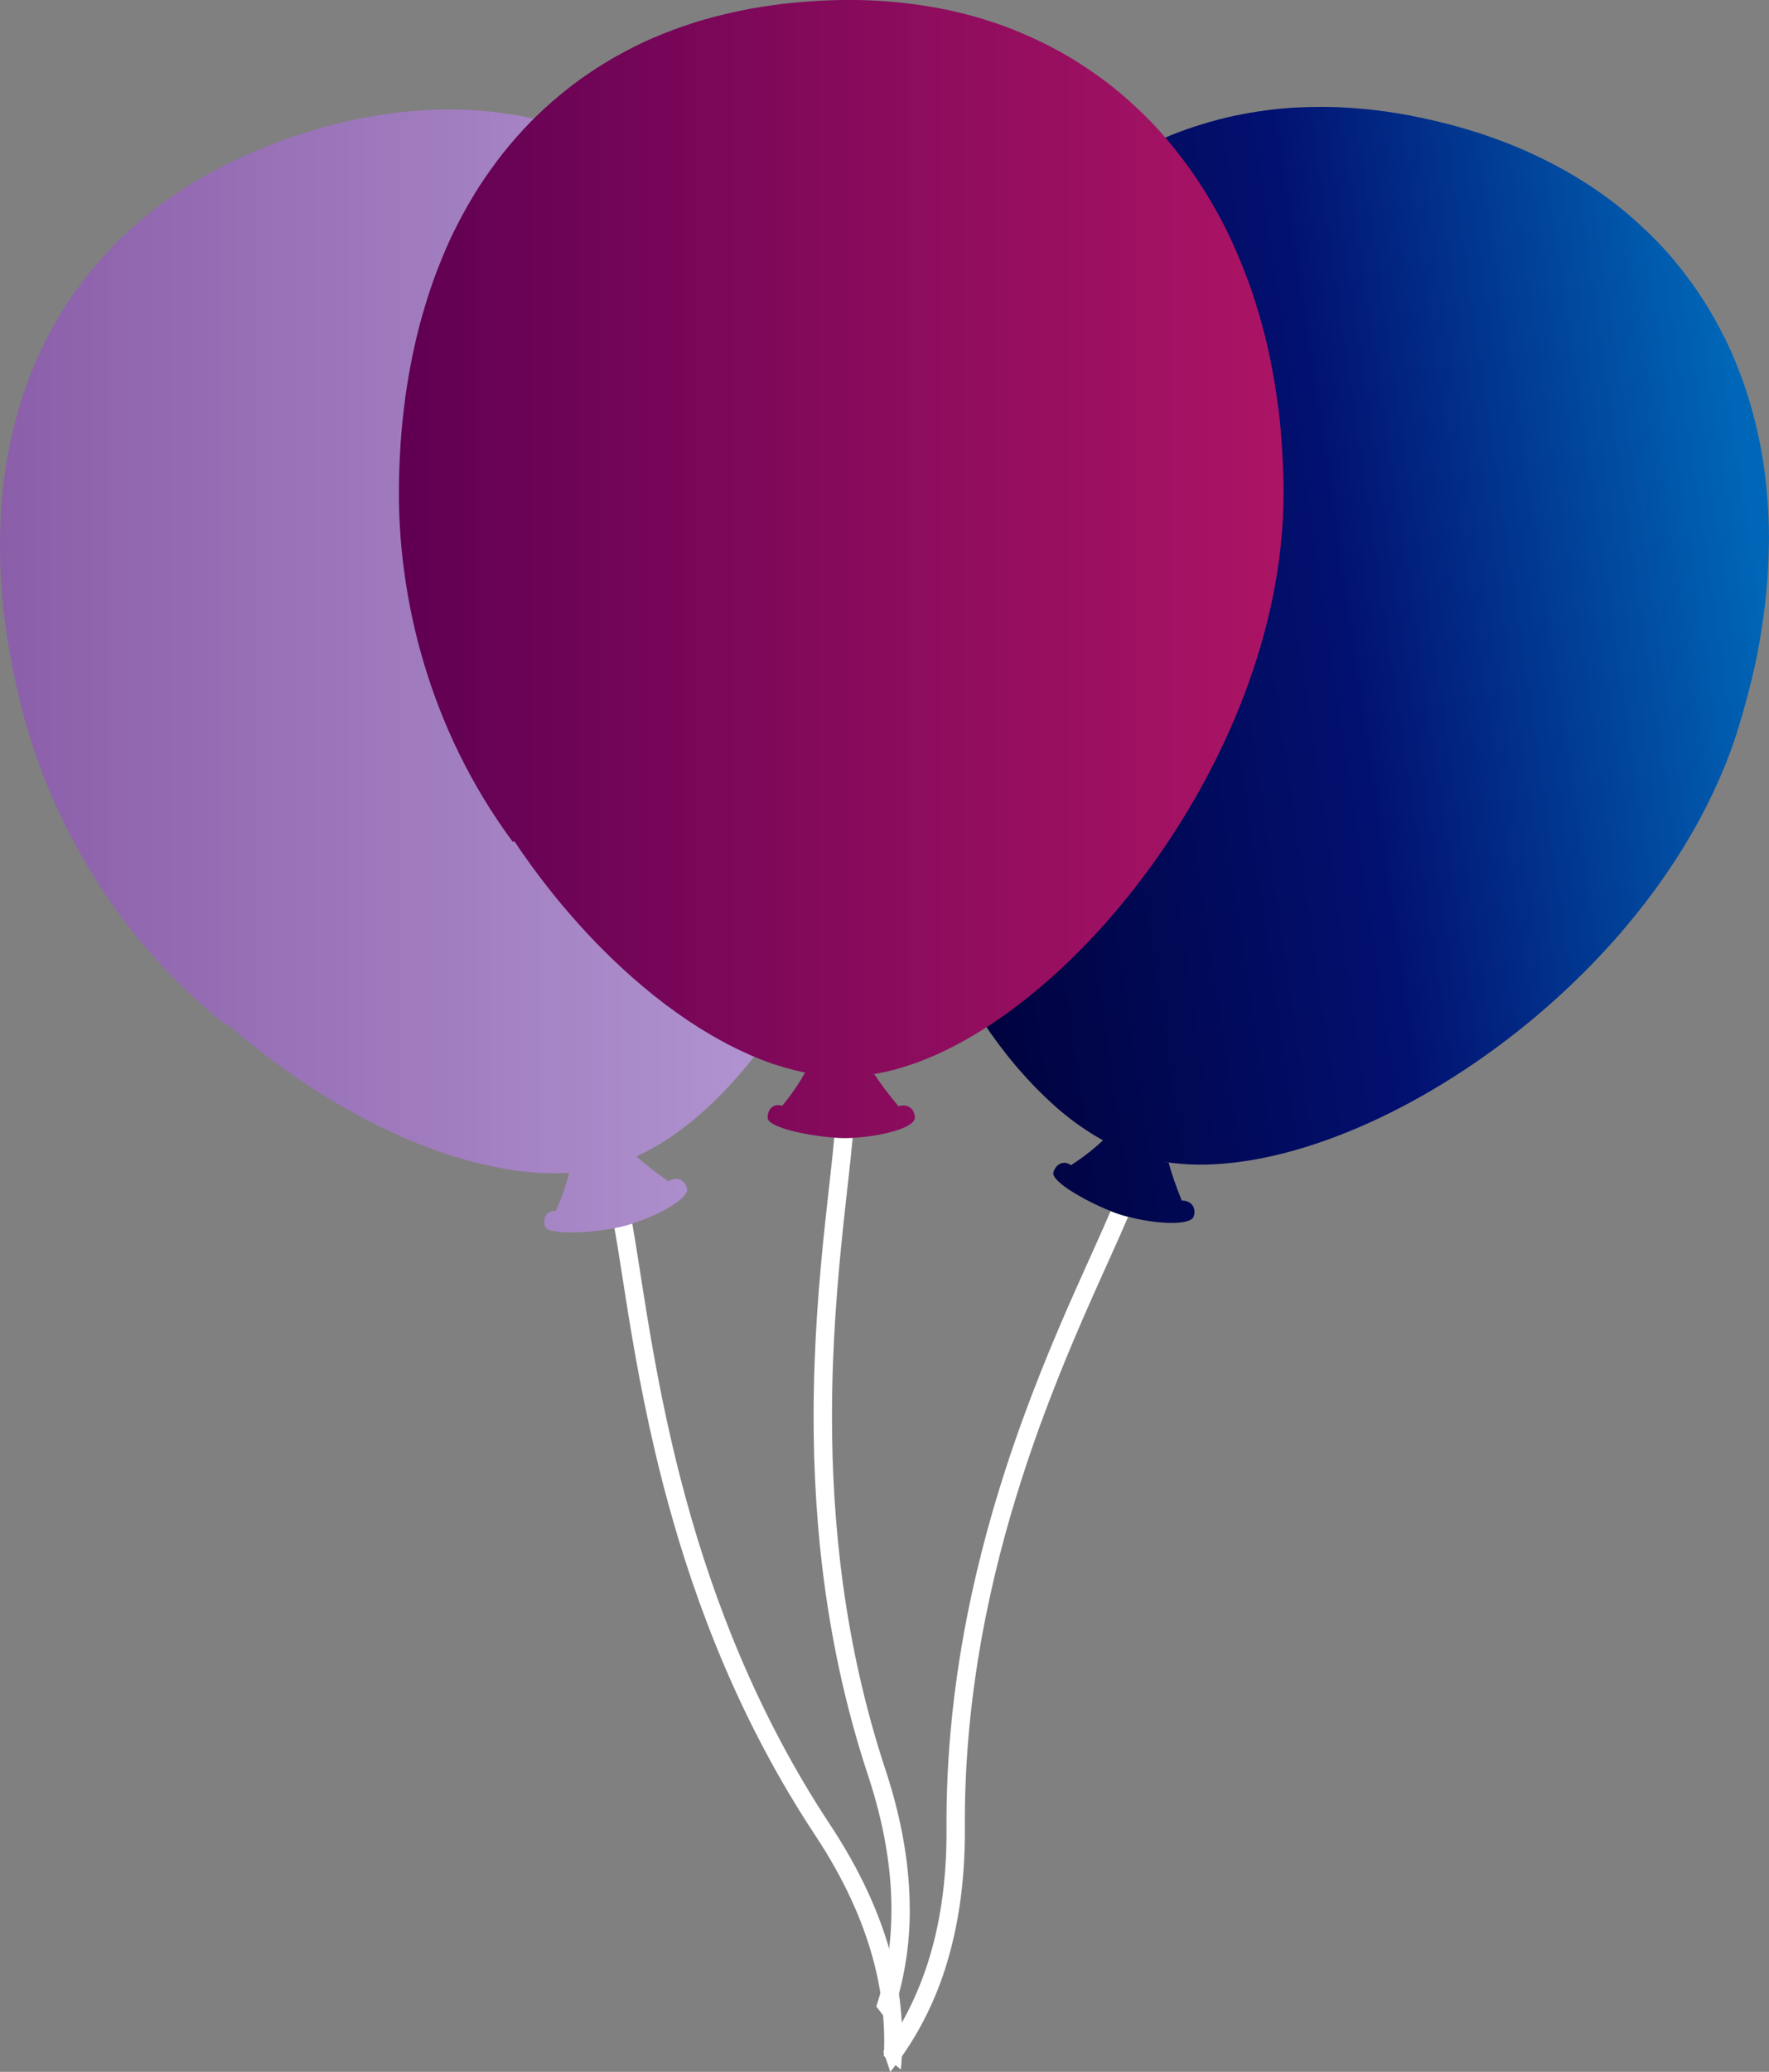 <svg width="41" height="48" viewBox="0 0 41 48" fill="none" xmlns="http://www.w3.org/2000/svg">
<rect x="0" y="0" width="41" height="48" fill="#808080" stroke="none"/>
<g clip-path="url(#clip0_390_2856)">
<path d="M20.642 45.266C20.388 44.337 19.943 43.34 19.247 42.286C17.551 39.722 16.537 37.067 15.891 34.699C15.449 33.082 15.18 31.6 14.98 30.374C14.85 29.577 14.751 28.892 14.653 28.342C14.599 28.359 14.547 28.377 14.495 28.39C14.418 28.41 14.332 28.43 14.241 28.448C14.335 28.981 14.435 29.658 14.561 30.442C14.762 31.674 15.034 33.171 15.481 34.809C16.135 37.206 17.165 39.905 18.892 42.516C19.567 43.536 19.991 44.492 20.232 45.376C20.453 46.189 20.52 46.943 20.484 47.633C20.61 47.725 20.742 47.829 20.879 47.944C20.955 47.133 20.907 46.241 20.642 45.267V45.266Z" fill="white"/>
<path d="M20.364 11.367C20.289 11.091 20.204 10.822 20.118 10.555C20.097 10.494 20.078 10.433 20.057 10.373C19.968 10.113 19.875 9.857 19.775 9.608C19.763 9.578 19.75 9.549 19.738 9.518C19.644 9.291 19.546 9.068 19.444 8.849C19.421 8.799 19.397 8.749 19.373 8.699C19.26 8.465 19.142 8.234 19.018 8.011C18.997 7.971 18.973 7.932 18.951 7.892C18.837 7.692 18.719 7.494 18.596 7.303C18.574 7.268 18.553 7.232 18.53 7.198C18.393 6.987 18.25 6.783 18.103 6.585C18.073 6.546 18.044 6.507 18.014 6.468C17.872 6.282 17.728 6.101 17.577 5.927C17.564 5.912 17.552 5.897 17.539 5.882C17.378 5.697 17.212 5.521 17.042 5.35C17.007 5.315 16.973 5.281 16.938 5.248C16.591 4.908 16.226 4.597 15.843 4.318C15.807 4.291 15.769 4.264 15.732 4.237C15.541 4.102 15.347 3.971 15.146 3.85C15.126 3.838 15.107 3.828 15.088 3.817C14.902 3.706 14.711 3.602 14.518 3.504C14.48 3.486 14.445 3.467 14.407 3.449C14.201 3.348 13.99 3.255 13.775 3.171C13.741 3.157 13.705 3.145 13.67 3.131C13.473 3.056 13.272 2.987 13.069 2.926C13.037 2.917 13.007 2.906 12.975 2.897C12.752 2.833 12.527 2.778 12.298 2.73C12.252 2.721 12.207 2.712 12.161 2.704C11.942 2.663 11.721 2.627 11.496 2.601C11.483 2.6 11.471 2.596 11.458 2.595C10.943 2.539 10.416 2.522 9.876 2.551C9.73 2.559 9.582 2.571 9.434 2.586C8.849 2.642 8.252 2.747 7.642 2.909C7.129 3.046 6.645 3.209 6.184 3.391C6.178 3.392 6.172 3.393 6.167 3.394C6.144 3.403 6.124 3.414 6.103 3.423C5.804 3.544 5.516 3.672 5.24 3.811C5.201 3.83 5.163 3.85 5.125 3.871C4.846 4.014 4.579 4.166 4.325 4.327C4.299 4.343 4.275 4.36 4.25 4.377C3.987 4.547 3.734 4.724 3.496 4.913C3.491 4.916 3.488 4.92 3.483 4.923C3.243 5.115 3.014 5.315 2.799 5.525C2.786 5.537 2.773 5.547 2.761 5.56C2.554 5.763 2.361 5.974 2.178 6.192C2.156 6.219 2.132 6.245 2.11 6.271C1.936 6.484 1.774 6.705 1.621 6.931C1.598 6.966 1.574 7 1.551 7.035C1.404 7.261 1.267 7.493 1.14 7.731C1.12 7.768 1.101 7.807 1.082 7.844C0.958 8.086 0.843 8.334 0.741 8.587C0.727 8.62 0.716 8.655 0.702 8.688C0.599 8.951 0.506 9.22 0.426 9.493C0.42 9.513 0.415 9.532 0.411 9.551C0.331 9.833 0.261 10.119 0.205 10.411C0.203 10.422 0.2 10.433 0.197 10.446C0.143 10.735 0.1 11.031 0.068 11.331C0.065 11.366 0.06 11.401 0.056 11.436C0.027 11.725 0.011 12.019 0.003 12.316C0.002 12.363 0.001 12.41 -7.63771e-05 12.457C-0.005 12.751 0.002 13.047 0.018 13.348C0.02 13.399 0.024 13.449 0.027 13.499C0.047 13.801 0.076 14.108 0.116 14.415C0.123 14.462 0.13 14.509 0.137 14.556C0.18 14.873 0.234 15.192 0.299 15.514C0.306 15.547 0.314 15.579 0.321 15.613C0.391 15.952 0.471 16.294 0.565 16.637C1.194 18.941 2.63 21.682 5.24 23.75C5.251 23.743 5.259 23.733 5.271 23.726C6.535 24.829 7.918 25.72 9.276 26.32C9.276 26.32 9.276 26.321 9.276 26.322C9.294 26.33 9.312 26.337 9.331 26.345C9.737 26.523 10.14 26.675 10.538 26.798C10.582 26.811 10.624 26.823 10.667 26.835C10.821 26.881 10.974 26.923 11.126 26.959C11.18 26.973 11.234 26.985 11.288 26.997C11.441 27.031 11.593 27.061 11.743 27.085C11.782 27.092 11.822 27.1 11.861 27.105C12.048 27.134 12.232 27.154 12.413 27.168C12.447 27.17 12.481 27.17 12.514 27.172C12.659 27.18 12.801 27.183 12.942 27.181C12.997 27.181 13.05 27.178 13.105 27.175C13.14 27.173 13.177 27.174 13.212 27.172C13.204 27.172 13.197 27.174 13.19 27.174C13.135 27.402 13.042 27.697 12.883 28.053C12.708 28.037 12.566 28.177 12.629 28.407C12.685 28.613 13.592 28.578 14.241 28.453C14.332 28.435 14.418 28.416 14.495 28.396C14.547 28.382 14.6 28.364 14.653 28.347C15.294 28.146 15.982 27.751 15.923 27.53C15.858 27.293 15.638 27.269 15.496 27.365C15.494 27.366 15.493 27.367 15.491 27.368C15.179 27.152 14.934 26.954 14.751 26.793C14.707 26.814 14.663 26.828 14.62 26.848C18.472 25.239 22.028 17.467 20.365 11.373L20.364 11.367ZM13.61 27.124C13.61 27.124 13.613 27.124 13.615 27.124C13.63 27.121 13.646 27.12 13.661 27.118C13.644 27.12 13.627 27.122 13.61 27.125V27.124ZM14.622 27.887C14.693 27.856 14.767 27.817 14.843 27.774C14.767 27.817 14.693 27.856 14.622 27.887ZM14.09 27.028C14.207 26.997 14.323 26.958 14.438 26.916C14.322 26.959 14.207 26.997 14.09 27.028Z" fill="url(#paint0_linear_390_2856)"/>
<path d="M21.901 45.624C22.197 44.706 22.37 43.63 22.362 42.373C22.341 39.311 22.945 36.536 23.701 34.2C24.216 32.604 24.802 31.214 25.306 30.077C25.634 29.337 25.927 28.708 26.145 28.192C26.092 28.177 26.037 28.164 25.986 28.148C25.909 28.124 25.826 28.094 25.74 28.06C25.527 28.559 25.239 29.181 24.916 29.908C24.409 31.05 23.817 32.456 23.295 34.072C22.531 36.437 21.917 39.257 21.937 42.375C21.945 43.593 21.779 44.624 21.497 45.496C21.236 46.298 20.88 46.969 20.472 47.529C20.526 47.674 20.581 47.832 20.634 48.001C21.143 47.361 21.591 46.585 21.902 45.624H21.901Z" fill="white"/>
<path d="M40.255 16.972C40.343 16.699 40.42 16.428 40.492 16.157C40.508 16.095 40.525 16.035 40.541 15.973C40.609 15.707 40.671 15.442 40.724 15.178C40.731 15.146 40.735 15.114 40.741 15.082C40.788 14.841 40.827 14.601 40.861 14.362C40.869 14.308 40.877 14.253 40.884 14.199C40.917 13.941 40.944 13.684 40.964 13.431C40.967 13.385 40.968 13.34 40.972 13.295C40.985 13.065 40.994 12.837 40.997 12.61C40.997 12.57 40.999 12.528 40.999 12.486C40.999 12.236 40.991 11.988 40.976 11.742C40.973 11.693 40.969 11.645 40.966 11.596C40.949 11.364 40.926 11.134 40.895 10.908C40.893 10.888 40.891 10.869 40.888 10.849C40.854 10.608 40.811 10.37 40.762 10.136C40.751 10.088 40.741 10.041 40.731 9.994C40.625 9.523 40.488 9.066 40.32 8.627C40.304 8.584 40.288 8.541 40.271 8.5C40.184 8.283 40.092 8.07 39.99 7.862C39.981 7.841 39.969 7.822 39.959 7.802C39.863 7.609 39.76 7.421 39.651 7.235C39.63 7.2 39.61 7.164 39.588 7.129C39.47 6.934 39.343 6.743 39.209 6.557C39.188 6.526 39.165 6.498 39.143 6.468C39.019 6.299 38.888 6.134 38.751 5.973C38.729 5.948 38.709 5.924 38.688 5.899C38.536 5.726 38.376 5.56 38.211 5.397C38.178 5.366 38.143 5.334 38.11 5.303C37.949 5.151 37.783 5.002 37.608 4.86C37.598 4.852 37.59 4.843 37.58 4.835C37.179 4.512 36.744 4.217 36.274 3.952C36.147 3.88 36.016 3.812 35.883 3.744C35.361 3.478 34.8 3.247 34.199 3.058C33.692 2.898 33.196 2.776 32.709 2.683C32.704 2.681 32.699 2.678 32.693 2.676C32.669 2.672 32.648 2.671 32.624 2.666C32.306 2.607 31.994 2.562 31.686 2.531C31.642 2.526 31.6 2.523 31.556 2.52C31.244 2.491 30.936 2.476 30.633 2.476C30.604 2.476 30.574 2.477 30.543 2.477C30.228 2.479 29.919 2.492 29.614 2.524C29.608 2.524 29.604 2.525 29.598 2.526C29.29 2.558 28.988 2.605 28.692 2.666C28.675 2.669 28.657 2.672 28.642 2.675C28.356 2.735 28.079 2.81 27.805 2.896C27.772 2.906 27.738 2.916 27.706 2.926C27.442 3.012 27.184 3.111 26.932 3.219C26.893 3.236 26.855 3.253 26.816 3.27C26.569 3.382 26.326 3.503 26.089 3.636C26.052 3.656 26.015 3.678 25.979 3.699C25.741 3.837 25.51 3.983 25.284 4.142C25.254 4.162 25.225 4.185 25.197 4.206C24.966 4.373 24.74 4.548 24.522 4.736C24.507 4.748 24.493 4.763 24.479 4.775C24.258 4.969 24.042 5.173 23.834 5.388C23.826 5.397 23.817 5.405 23.809 5.413C23.604 5.627 23.406 5.854 23.215 6.089C23.193 6.116 23.17 6.143 23.148 6.172C22.965 6.399 22.791 6.638 22.622 6.884C22.595 6.922 22.568 6.961 22.542 7C22.378 7.244 22.22 7.498 22.07 7.759C22.043 7.803 22.019 7.847 21.994 7.891C21.845 8.156 21.702 8.429 21.566 8.709C21.546 8.752 21.526 8.795 21.506 8.839C21.369 9.128 21.239 9.425 21.116 9.73C21.104 9.76 21.093 9.793 21.08 9.825C20.953 10.147 20.833 10.477 20.724 10.816C19.99 13.089 19.693 16.162 20.756 19.294C20.77 19.294 20.781 19.291 20.795 19.291C21.253 20.893 21.927 22.381 22.739 23.612C22.739 23.612 22.738 23.613 22.738 23.615C22.75 23.631 22.761 23.646 22.773 23.663C23.017 24.03 23.273 24.373 23.54 24.689C23.568 24.723 23.598 24.755 23.627 24.789C23.733 24.909 23.837 25.026 23.945 25.138C23.984 25.177 24.022 25.218 24.06 25.256C24.171 25.367 24.281 25.473 24.394 25.574C24.424 25.601 24.453 25.628 24.482 25.654C24.624 25.778 24.768 25.893 24.913 26.001C24.94 26.021 24.967 26.038 24.995 26.059C25.112 26.143 25.23 26.221 25.35 26.294C25.397 26.322 25.443 26.349 25.49 26.376C25.521 26.393 25.552 26.414 25.583 26.43C25.576 26.427 25.569 26.424 25.562 26.42C25.391 26.583 25.151 26.782 24.821 26.995C24.683 26.889 24.488 26.931 24.415 27.157C24.349 27.361 25.131 27.815 25.745 28.058C25.831 28.091 25.914 28.122 25.99 28.145C26.041 28.161 26.096 28.175 26.15 28.189C26.8 28.363 27.595 28.399 27.666 28.182C27.742 27.946 27.569 27.81 27.397 27.814C27.395 27.814 27.393 27.814 27.39 27.814C27.248 27.466 27.149 27.17 27.085 26.935C27.037 26.929 26.991 26.918 26.944 26.91C31.065 27.617 38.317 22.983 40.259 16.97L40.255 16.972ZM25.936 26.611C25.936 26.611 25.94 26.612 25.942 26.613C25.956 26.619 25.97 26.627 25.983 26.633C25.967 26.627 25.952 26.619 25.936 26.611ZM26.369 27.795C26.445 27.806 26.53 27.813 26.617 27.818C26.529 27.813 26.445 27.806 26.369 27.795ZM26.393 26.788C26.508 26.824 26.627 26.853 26.748 26.88C26.627 26.854 26.508 26.824 26.393 26.788Z" fill="url(#paint1_linear_390_2856)"/>
<path d="M21.085 44.241C21.085 43.278 20.919 42.201 20.524 41.005C19.562 38.094 19.283 35.269 19.283 32.817C19.283 31.143 19.413 29.642 19.543 28.408C19.628 27.605 19.713 26.917 19.762 26.361C19.707 26.363 19.651 26.366 19.597 26.366C19.516 26.366 19.428 26.363 19.336 26.356C19.287 26.896 19.204 27.574 19.12 28.364C18.989 29.605 18.857 31.12 18.857 32.817C18.857 35.301 19.139 38.171 20.12 41.136C20.503 42.294 20.661 43.326 20.661 44.241C20.661 45.084 20.527 45.829 20.31 46.484C20.407 46.606 20.508 46.74 20.611 46.886C20.898 46.123 21.087 45.248 21.087 44.241H21.085Z" fill="white"/>
<path d="M29.75 11.438C29.75 11.152 29.739 10.87 29.726 10.591C29.722 10.527 29.719 10.464 29.715 10.4C29.698 10.127 29.675 9.856 29.645 9.589C29.641 9.557 29.636 9.525 29.632 9.492C29.602 9.249 29.566 9.008 29.525 8.77C29.516 8.716 29.507 8.661 29.496 8.607C29.448 8.351 29.396 8.098 29.335 7.851C29.325 7.807 29.312 7.763 29.301 7.719C29.244 7.496 29.181 7.275 29.114 7.06C29.102 7.02 29.091 6.981 29.077 6.941C29.001 6.702 28.916 6.469 28.826 6.24C28.808 6.194 28.79 6.149 28.771 6.104C28.684 5.888 28.591 5.676 28.492 5.468C28.484 5.45 28.476 5.432 28.468 5.415C28.361 5.196 28.247 4.983 28.127 4.773C28.103 4.732 28.078 4.689 28.054 4.647C27.808 4.23 27.537 3.837 27.241 3.468C27.212 3.432 27.184 3.397 27.155 3.361C27.006 3.181 26.853 3.005 26.691 2.837C26.676 2.82 26.659 2.806 26.643 2.789C26.492 2.633 26.336 2.486 26.175 2.342C26.144 2.314 26.113 2.286 26.082 2.259C25.909 2.108 25.73 1.964 25.546 1.828C25.516 1.805 25.486 1.785 25.455 1.763C25.284 1.64 25.108 1.522 24.929 1.411C24.9 1.394 24.874 1.376 24.846 1.359C24.649 1.24 24.446 1.129 24.237 1.024C24.196 1.004 24.154 0.984 24.113 0.963C23.912 0.867 23.707 0.775 23.497 0.692C23.485 0.687 23.474 0.682 23.462 0.676C22.98 0.489 22.475 0.338 21.946 0.227C21.802 0.196 21.657 0.17 21.51 0.147C20.93 0.051 20.326 -0.001 19.694 -0.001C19.162 -0.001 18.652 0.032 18.159 0.089C18.153 0.089 18.148 0.089 18.142 0.088C18.118 0.091 18.096 0.097 18.072 0.099C17.753 0.139 17.44 0.189 17.138 0.252C17.095 0.261 17.053 0.27 17.011 0.281C16.705 0.348 16.406 0.425 16.118 0.515C16.09 0.524 16.061 0.534 16.033 0.543C15.734 0.64 15.443 0.746 15.163 0.867C15.159 0.869 15.154 0.871 15.148 0.873C14.865 0.996 14.592 1.131 14.329 1.279C14.314 1.287 14.298 1.295 14.283 1.303C14.03 1.446 13.788 1.6 13.554 1.763C13.525 1.784 13.495 1.803 13.468 1.822C13.243 1.983 13.029 2.155 12.821 2.334C12.789 2.361 12.758 2.389 12.726 2.416C12.524 2.596 12.33 2.786 12.146 2.983C12.117 3.013 12.089 3.045 12.061 3.076C11.877 3.278 11.701 3.488 11.536 3.707C11.514 3.735 11.494 3.766 11.472 3.794C11.303 4.022 11.142 4.257 10.992 4.502C10.982 4.519 10.973 4.537 10.963 4.552C10.811 4.804 10.669 5.062 10.537 5.33C10.531 5.34 10.526 5.351 10.52 5.361C10.39 5.627 10.272 5.902 10.163 6.184C10.15 6.217 10.136 6.249 10.124 6.282C10.02 6.554 9.927 6.833 9.842 7.118C9.828 7.163 9.815 7.208 9.802 7.253C9.72 7.536 9.649 7.825 9.585 8.119C9.574 8.168 9.565 8.218 9.554 8.267C9.494 8.565 9.441 8.867 9.398 9.176C9.392 9.223 9.387 9.27 9.38 9.318C9.339 9.634 9.306 9.955 9.284 10.283C9.282 10.316 9.28 10.351 9.278 10.385C9.257 10.729 9.245 11.08 9.245 11.436C9.245 13.822 9.909 16.838 11.885 19.504C11.899 19.501 11.908 19.493 11.921 19.489C12.851 20.879 13.951 22.093 15.104 23.022C15.104 23.022 15.104 23.023 15.104 23.024C15.12 23.037 15.136 23.048 15.15 23.06C15.496 23.336 15.846 23.587 16.197 23.807C16.235 23.831 16.274 23.854 16.311 23.877C16.448 23.961 16.585 24.041 16.722 24.115C16.771 24.141 16.82 24.168 16.868 24.194C17.008 24.266 17.147 24.334 17.285 24.395C17.321 24.412 17.357 24.43 17.392 24.445C17.566 24.521 17.738 24.587 17.909 24.647C17.941 24.658 17.973 24.666 18.005 24.676C18.143 24.721 18.279 24.761 18.416 24.794C18.468 24.808 18.522 24.819 18.575 24.831C18.61 24.838 18.644 24.847 18.68 24.854C18.672 24.853 18.665 24.852 18.657 24.851C18.544 25.057 18.377 25.318 18.128 25.62C17.964 25.561 17.791 25.659 17.791 25.896C17.791 26.111 18.675 26.309 19.334 26.355C19.426 26.362 19.514 26.365 19.595 26.365C19.649 26.365 19.705 26.362 19.761 26.36C20.434 26.329 21.202 26.125 21.202 25.898C21.202 25.651 20.995 25.572 20.833 25.628C20.831 25.628 20.829 25.629 20.826 25.631C20.583 25.342 20.397 25.088 20.264 24.886C20.216 24.894 20.17 24.897 20.123 24.904C24.267 24.34 29.748 17.748 29.748 11.437L29.75 11.438ZM19.076 24.917C19.076 24.917 19.079 24.917 19.081 24.917C19.096 24.918 19.112 24.922 19.127 24.924C19.11 24.922 19.093 24.919 19.076 24.917ZM19.852 25.916C19.928 25.903 20.01 25.884 20.095 25.863C20.01 25.884 19.928 25.903 19.852 25.916ZM19.565 24.949C19.686 24.949 19.808 24.941 19.932 24.931C19.808 24.942 19.686 24.949 19.565 24.949Z" fill="url(#paint2_linear_390_2856)"/>
</g>
<defs>
<linearGradient id="paint0_linear_390_2856" x1="-7.6377e-05" y1="15.541" x2="20.784" y2="15.541" gradientUnits="userSpaceOnUse">
<stop stop-color="#8B5EA9"/>
<stop offset="1" stop-color="#B79DD7"/>
</linearGradient>
<linearGradient id="paint1_linear_390_2856" x1="40.927" y1="13.631" x2="20.216" y2="16.688" gradientUnits="userSpaceOnUse">
<stop stop-color="#0067B8"/>
<stop offset="0.47" stop-color="#021070"/>
<stop offset="1" stop-color="#000036"/>
</linearGradient>
<linearGradient id="paint2_linear_390_2856" x1="9.246" y1="13.184" x2="29.75" y2="13.184" gradientUnits="userSpaceOnUse">
<stop stop-color="#600052"/>
<stop offset="1" stop-color="#AC1465"/>
</linearGradient>
<clipPath id="clip0_390_2856">
<rect width="41" height="48" fill="white"/>
</clipPath>
</defs>
</svg>
